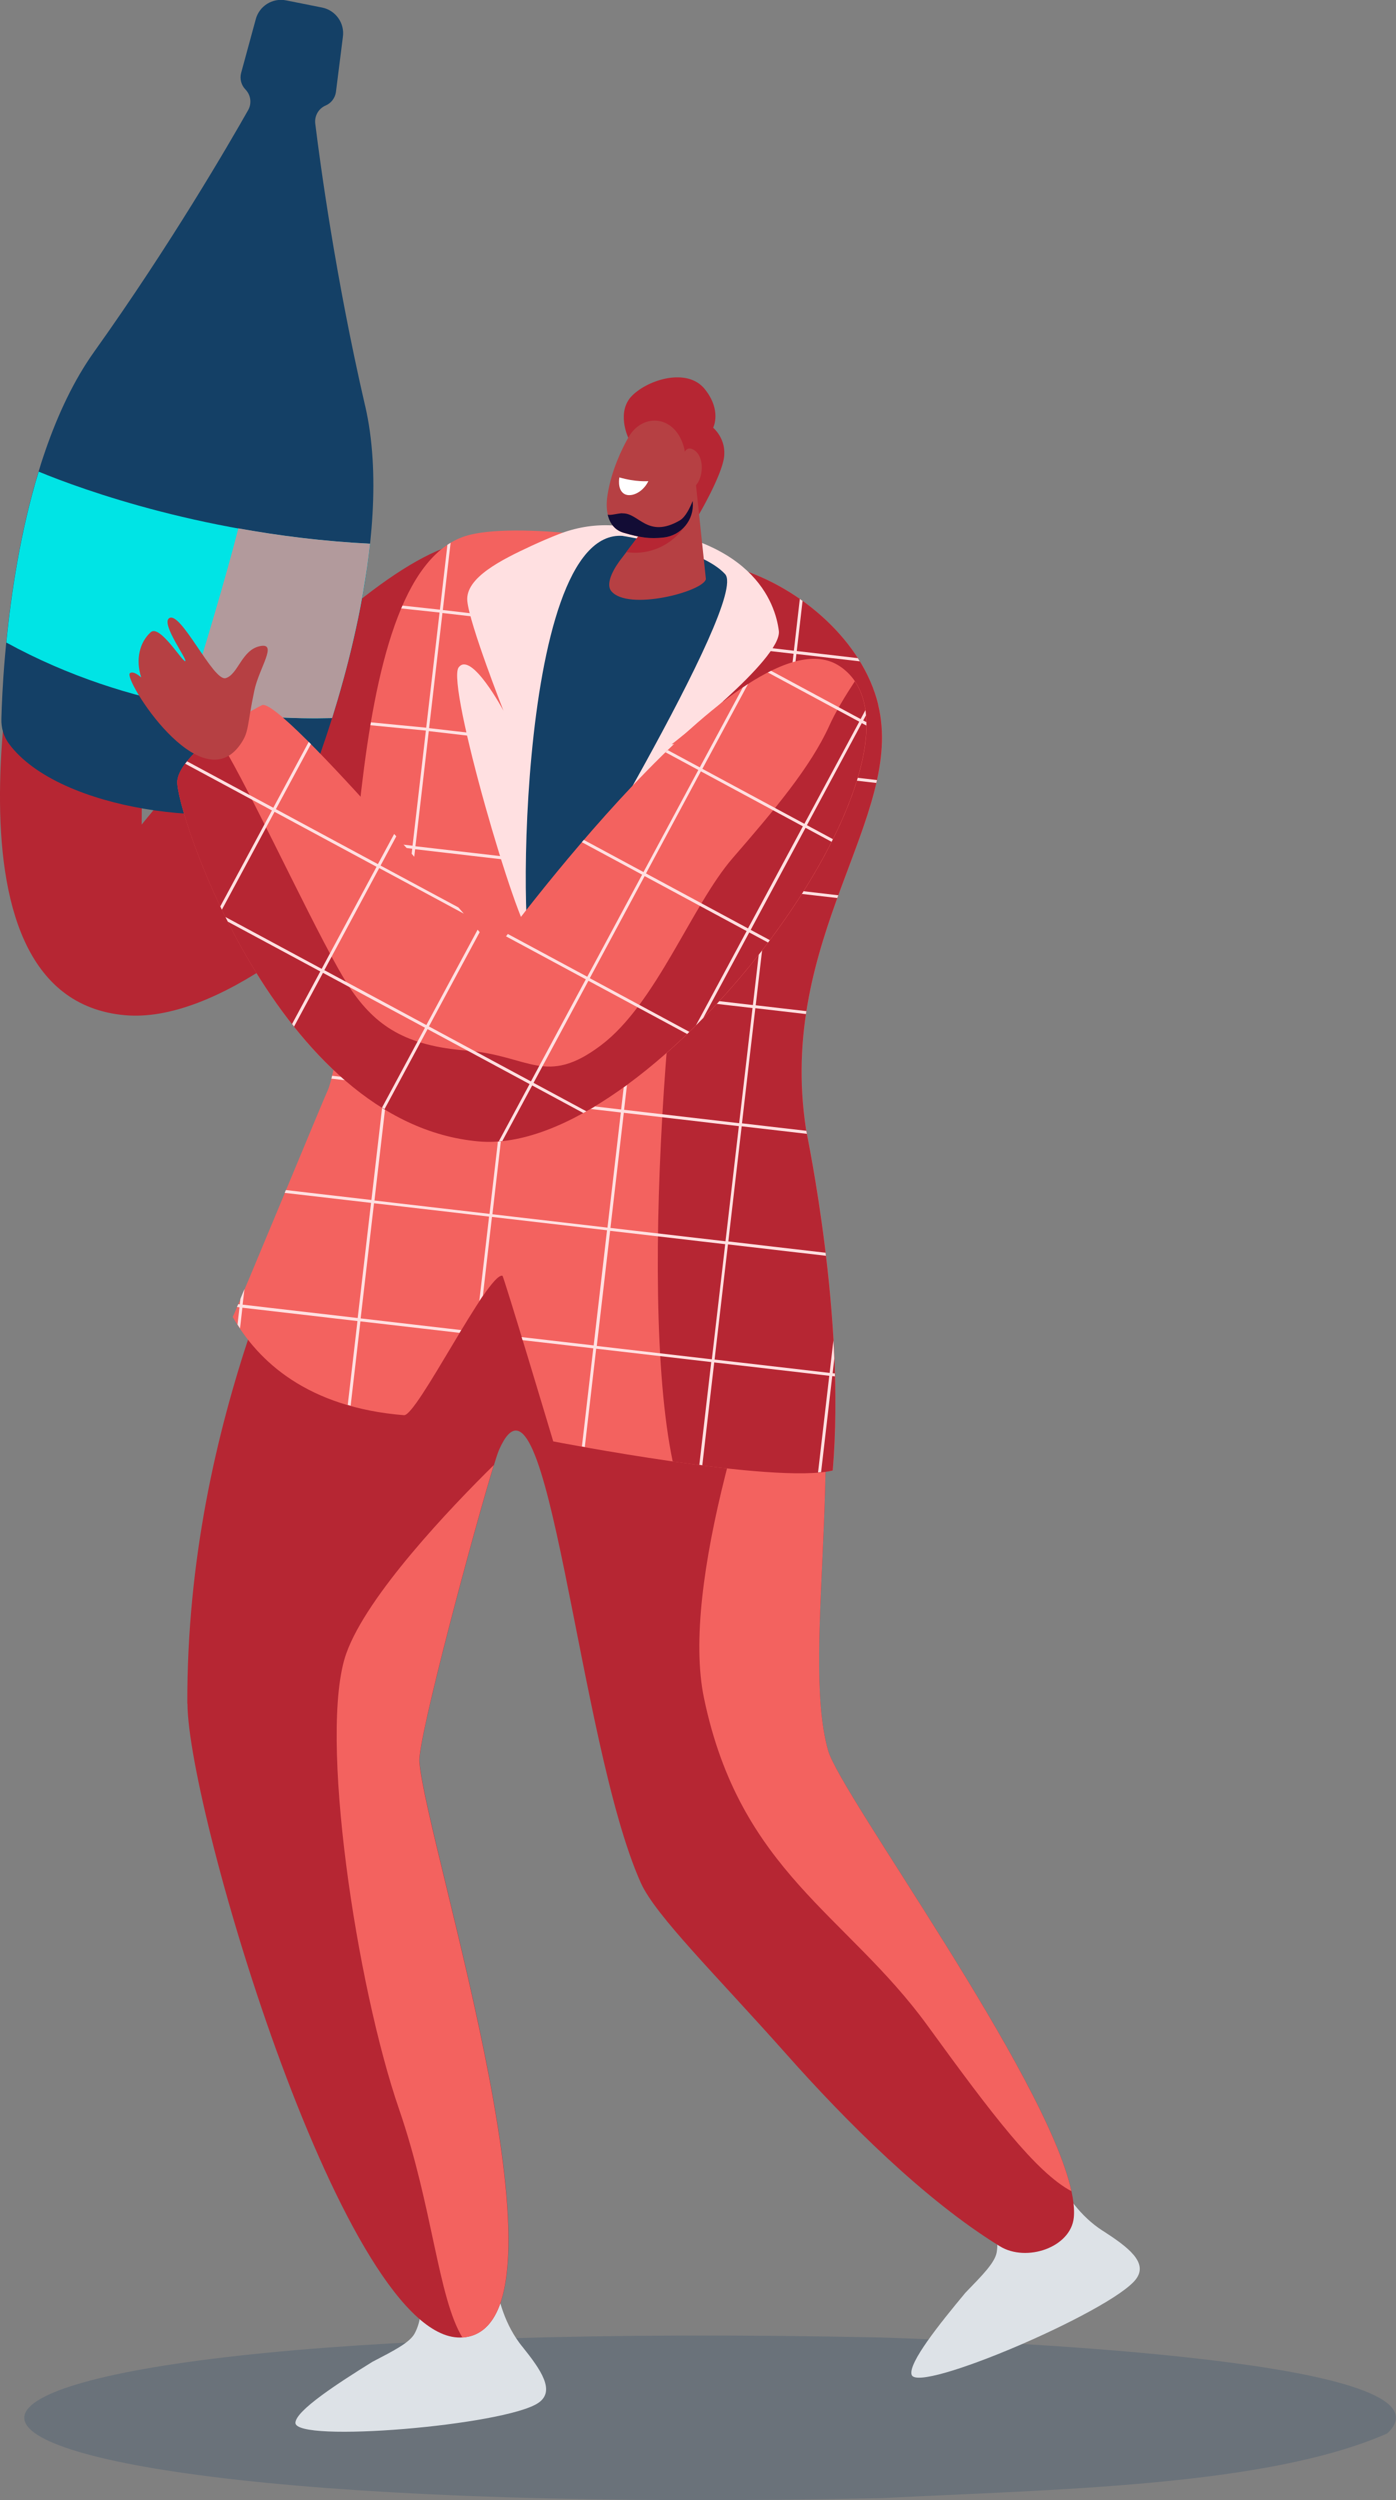 <svg xmlns="http://www.w3.org/2000/svg" id="Camada_2" viewBox="0 0 182.97 327.46"><rect x="0" y="0" width="182.97" height="327.46" fill="#808080" stroke="none"/><defs><style>.cls-1{fill:#b62633;}.cls-2,.cls-3{fill:#144066;}.cls-4{fill:#fff;}.cls-5{fill:#ffe0e1;}.cls-6{fill:#b29a9c;}.cls-7{fill:#b64043;}.cls-8{fill:#f3625f;}.cls-9{fill:#00e4e5;}.cls-10{fill:#dde2e7;}.cls-11{fill:#120c35;}.cls-3{opacity:.2;}</style></defs><g id="_1"><path class="cls-3" d="M181.81,318.73c10.22-9.45-50.33-12.05-66.27-12.57,0,0,0,0,0,0-150.07-3.19-149.55,24.26,0,21.04,0,0,0,0,0,0,22.49-1.15,50.42-1.5,66.27-8.47Z"></path><path class="cls-1" d="M66.18,71.82c-12.07-8.1-47.61,36.18-47.61,36.18,0,0,.36-38.19-2.12-36.98-2.48,1.21-12.35-.76-12.74,2.78s-13.73,56.82,12.68,59.17c23.35,2.08,65.28-50.76,49.79-61.16Z"></path><path class="cls-2" d="M47.85,53.13c-3.89-16.82-5.92-31.98-6.53-36.94-.12-1.01.43-1.97,1.36-2.37h0c.73-.31,1.24-.98,1.35-1.77l.91-7.21c.26-1.8-.94-3.49-2.72-3.85l-2.36-.47-2.36-.47c-1.79-.36-3.54.75-3.99,2.51l-1.91,7.01c-.2.77.02,1.58.57,2.15h0c.71.73.85,1.83.35,2.71-2.46,4.34-10.14,17.58-20.17,31.63C1.69,60.99.35,87.48.18,94.18c-.03,1.16.3,2.3.99,3.23,6.62,8.94,28.58,11.29,36.89,7.58,1.25-.56,2.2-1.63,2.69-2.91,2.49-6.51,11.2-31.23,7.11-48.93Z"></path><path class="cls-9" d="M5.07,61.77c-2.39,7.84-3.61,16-4.24,22.39,16.41,8.98,33.13,10.15,42.69,9.89,1.91-6.09,4.07-14.37,4.98-22.83-21.18-1.07-37.69-7.08-43.42-9.44Z"></path><path class="cls-6" d="M47.23,79.48c.11-.55.21-1.1.31-1.65.1-.58.19-1.17.29-1.76.09-.54.18-1.08.26-1.62.15-1.07.29-2.15.41-3.24-6.21-.31-12.01-1.06-17.26-2.01-1.71,6.66-4.29,15.28-6.79,23.31,7.55,1.43,14.23,1.67,19.08,1.54.24-.78.49-1.6.74-2.45.11-.37.22-.76.33-1.15.15-.54.31-1.08.46-1.64.12-.44.24-.9.36-1.35.14-.53.28-1.07.41-1.62.12-.49.24-.99.36-1.49.13-.54.25-1.08.37-1.63.12-.53.23-1.06.35-1.6.11-.55.22-1.1.33-1.66Z"></path><path class="cls-10" d="M68.44,307.34c-2.26-2.82-3.1-6.06-3.56-8.75l-10,.81s.96,3.37-.51,6.19c-.64,1.23-2.71,2.27-5.57,3.76-4.49,2.79-10.01,6.36-10.08,7.97-.12,2.69,27.46.36,31.83-2.59,2.29-1.55.37-4.31-2.11-7.4Z"></path><path class="cls-10" d="M144.54,292.19c-3.04-1.96-4.85-4.78-6.14-7.18l-9.23,3.92s1.97,2.9,1.47,6.04c-.22,1.37-1.86,3.01-4.1,5.32-3.38,4.06-7.5,9.19-7.06,10.74.74,2.59,26.17-8.3,29.39-12.49,1.68-2.19-1-4.21-4.33-6.36Z"></path><path class="cls-1" d="M24.55,223.15c-.1-37.63,15.45-66.17,20.43-78.62,1.98-6.93,56.23,6.93,57.39,9.48,11.39,25.19,1.92,60.4,6.17,75.28,1.78,6.24,33.4,48.98,32.2,61.16-.39,3.91-6.2,5.9-9.69,3.76-9.86-6.05-20.19-16.38-28-25.18-9.06-10.2-17.12-18.11-19.05-22.4-8.28-18.39-12.16-71.43-18.6-56.71-1.12,2.56-10.69,37.44-10.42,40.82.88,10.92,21.59,74.12,5.69,75.41-15.31,1.25-36.06-68.99-36.1-83.01Z"></path><path class="cls-8" d="M140.43,287c-3.33-15.29-30.25-51.96-31.89-57.71-3.81-13.36,3.43-43.12-3.31-67.3-6.81,17.71-16.04,45.65-12.96,60.42,4.73,22.7,18.7,28.32,29.3,42.9,8.38,11.54,14.19,19.2,18.86,21.69Z"></path><path class="cls-8" d="M45.39,216.55c-3.69,10.39,1.33,43.52,6.92,59.72,4.4,12.77,5.09,24.63,8.3,29.9.01,0,.02,0,.04,0,15.9-1.29-4.81-64.49-5.69-75.41-.24-3,7.3-30.93,9.76-38.87-5.65,5.57-16.62,17.05-19.33,24.67Z"></path><path class="cls-8" d="M115.1,92.28c-2.02-8.28-10.11-15.28-18.34-17.81,0,0,0,.02-.01.03-11.71-4.19-29.62-6.18-35.68-4.31-16.9,5.22-13.67,59.42-18,72.35-.51,1.04-11.91,28.69-12.57,29.95,3.36,5.88,9.86,11.85,22.45,12.87,1.69.14,10.99-18.67,12.9-18.27.17.04,6.66,21.7,6.66,21.7,0,0,29.13,5.67,36.64,3.8,1.71-20.04-3.33-43.62-3.5-44.7-3.86-25.16,13.05-40.88,9.45-55.61Z"></path><path class="cls-1" d="M115.1,92.28c-2.02-8.28-10.11-15.28-18.34-17.81,0,0,0,.02-.01.03-.09-.03-.18-.07-.28-.1-.18,6.82-.97,17.13-3.79,26.38-4.33,14.21-9.29,67.82-4.51,90.64,8.18,1.17,17.24,2.1,20.97,1.18,1.71-20.04-3.33-43.62-3.5-44.7-3.86-25.16,13.05-40.88,9.45-55.61Z"></path><path class="cls-5" d="M80.12,68.81c-2.35-.11-4.71.3-6.9,1.16-1.06.41-2.28.93-3.58,1.53-3.82,1.78-8.68,4.15-8.39,7.22s4.74,14.37,4.74,14.37c0,0-4.23-7.9-5.88-5.67s7.76,34.3,9.44,35.06c1.68.76,21.18-20.61,22.29-23.17s-3.81-1.82-3.81-1.82c0,0,14.52-11.19,14.05-14.87-.44-3.48-3.33-12.9-21.97-13.81Z"></path><path class="cls-5" d="M109.74,117.64s0-.01,0-.02c.04-.12.09-.24.13-.36l-9.03-1.05,1.75-15.08,12.26,1.42c.03-.13.06-.25.09-.38l-12.31-1.43,1.75-15.08,8.31.96c-.09-.14-.17-.28-.26-.42l-8-.93.76-6.57c-.12-.09-.24-.17-.36-.25l-.78,6.78-15.08-1.75,1.27-10.95c-.13-.03-.25-.06-.38-.1l-1.27,11.01-15.08-1.75,1.37-11.83c-.13-.01-.26-.03-.39-.04l-1.37,11.83-7.86-.91h0s-7.22-.84-7.22-.84l1.02-8.81c-.14.09-.28.17-.42.27l-.98,8.49-4.91-.53c-.05.12-.11.25-.16.37l5.02.54-1.75,15.08-7.25-.7c-.02.13-.04.26-.06.38l7.27.7-1.75,15.08-6.05-.7c-.02.13-.04.26-.05.39l6.06.7-1.75,15.08-6.27-.73c-.02.13-.03.26-.05.39l6.27.73-.91,7.86h0l-.84,7.22-6.95-.81c-.03.13-.06.26-.1.38l7,.81-1.75,15.08-11.21-1.3c-.05.12-.1.25-.16.37l11.32,1.31-1.75,15.08-15.08-1.75.24-2.04c-.09.22-.18.42-.26.62-.01.03-.03.06-.04.1-.06.14-.12.28-.17.41-.02.05-.04.1-.06.15l-.08.72-.21-.02c-.06.13-.11.26-.16.37l.33.04-.26,2.26c.11.17.22.33.33.5l.31-2.71,15.08,1.75-1.27,10.97c.13.04.25.08.38.11l1.28-11.04,7.86.91h0s5.12.59,5.12.59c0,0,.01-.02.02-.03.07-.11.13-.22.2-.32,0,0,0,0,0-.01l-5.95-.69h0s-7.22-.84-7.22-.84l1.75-15.08,7.86.91h0s7.22.84,7.22.84l-1.28,11.05s0-.01.01-.02c.16-.23.31-.46.46-.68,0,0,0,0,0,0l1.19-10.31,15.08,1.75-1.75,15.08-9.44-1.09s.02.07.03.11c.03.1.06.2.09.29l9.27,1.07-1.49,12.85c.12.02.26.05.38.07l1.49-12.87,15.08,1.75-1.56,13.46c.13.02.26.03.39.05l1.56-13.46,15.08,1.75-1.47,12.65c.13-.01.27-.02.4-.04l1.46-12.57.35.04c0-.13,0-.26-.01-.39l-.29-.03.22-1.92c-.03-.8-.07-1.59-.12-2.37l-.49,4.25-15.08-1.75,1.75-15.08,12.84,1.49c-.02-.13-.03-.26-.05-.4l-12.74-1.48,1.75-15.08,8.55.99c-.03-.16-.06-.29-.08-.4l-8.43-.98.91-7.86h0l.84-7.22,6.63.77s0,0,0,0c.02-.13.04-.25.06-.38,0,0,0,0,0,0l-6.64-.77,1.75-15.08,8.93,1.03ZM88.93,83.88l15.08,1.75-1.75,15.08-15.08-1.75,1.75-15.08ZM73.46,82.09l15.08,1.75-1.75,15.08-15.08-1.75,1.75-15.08ZM82.25,138.1l-.84,7.22-15.08-1.75.91-7.86h0l.84-7.22,15.08,1.75-.91,7.86h0ZM68.13,128.1l1.75-15.08,15.08,1.75-1.75,15.08-15.08-1.75ZM69.92,112.63l1.75-15.08,15.08,1.75-1.75,15.08-15.08-1.75ZM57.99,80.29l7.86.91h0s7.22.84,7.22.84l-1.75,15.08-7.22-.84h0s-7.86-.91-7.86-.91l1.75-15.08ZM56.2,95.76l7.22.84h0s7.86.91,7.86.91l-1.75,15.08-7.22-.84-7.86-.91,1.75-15.08ZM54.41,111.23l7.22.84,7.86.91-1.75,15.08-7.86-.91h0s-7.22-.84-7.22-.84l1.75-15.08ZM51.78,133.92h0l.84-7.22,7.86.91h0s7.22.84,7.22.84l-.91,7.86h0l-.84,7.22-7.22-.84h0s-7.86-.91-7.86-.91l.91-7.86ZM64.16,158.99l-7.86-.91h0s-7.22-.84-7.22-.84l1.75-15.08,7.22.84h0s7.86.91,7.86.91l-1.75,15.08ZM64.54,159.04l1.75-15.08,15.08,1.75-1.75,15.08-15.08-1.75ZM93.3,178.04l-15.08-1.75,1.75-15.08,15.08,1.75-1.75,15.08ZM95.09,162.58l-15.08-1.75,1.75-15.08,15.08,1.75-1.75,15.08ZM97.72,139.89h0l-.84,7.22-15.08-1.75.91-7.86h0l.84-7.22,15.08,1.75-.91,7.86ZM98.68,131.64l-15.08-1.75,1.75-15.08,15.08,1.75-1.75,15.08ZM85.39,114.43l1.75-15.08,15.08,1.75-1.75,15.08-15.08-1.75Z"></path><path class="cls-2" d="M81.64,70.2s10.23,1.52,13.4,5c3.16,3.48-23.01,46.26-25.03,50.21-2.03,3.96-2.75-56.34,11.64-55.22Z"></path><path class="cls-1" d="M82.34,57.32s-1.62-3.41.54-5.53c2.16-2.12,7.22-3.65,9.49-.83,2.27,2.82,1.1,5.06,1.1,5.06,0,0,1.78,1.47,1.42,3.93-.36,2.46-3.26,7.4-3.26,7.4,0,0-9.46-5.77-9.28-10.03Z"></path><path class="cls-7" d="M91.19,63.23l1.33,12.62c-.36,1.65-10.27,4.23-12.41,1.56-.63-.78-.06-2.32,1.05-3.87l6.38-8.37,3.65-1.93Z"></path><path class="cls-1" d="M86.25,66.85c1.89.09,4.48.17,4.48.17,0,0-.81,2.86-3.84,4.47-1.6.85-3.3,1.05-4.81.82l4.16-5.47Z"></path><path class="cls-7" d="M89.7,58.83l1.12,6.96c.19,2.32-1.51,4.37-3.82,4.62-1.85.2-3,.02-5.23-.62-1.85-.53-2.54-2.5-2.14-4.98.51-3.22,1.89-6.03,2.72-7.5,1.88-3.34,6.29-2.97,7.35,1.51Z"></path><path class="cls-4" d="M84.97,63.02s-1.63.14-3.79-.49c0,0-.29,1.43.51,2.07.79.64,2.49.05,3.29-1.58Z"></path><path class="cls-11" d="M81.57,67.24c2.18-.09,3.28,3.37,7.52.93.79-.46,1.38-1.76,1.69-2.54l.02.15c.19,2.32-1.51,4.37-3.82,4.62-1.85.2-3,.02-5.23-.62-1.13-.32-1.82-1.18-2.1-2.37.37.12,1.24-.16,1.91-.19Z"></path><path class="cls-7" d="M89.09,61.48c.16-.41.25-.83.32-1.26.13-.82.52-2.01,1.64-1.22,1.63,1.15,1.02,5.14-1.06,5.15-1.54,0-1.3-1.64-.9-2.67Z"></path><path class="cls-8" d="M110.06,87.26c-12.07-8.1-45.15,37.27-45.15,37.27,0,0-28.09-33.38-30.57-32.17s-10.71,6.36-11.1,9.9c-.39,3.54,13.08,44.9,39.5,47.25,23.35,2.08,62.82-51.84,47.33-62.25Z"></path><path class="cls-1" d="M108.71,95.02c-2.46,5.45-7.29,11.16-12.67,17.36-5.38,6.2-10.01,19.05-17.26,24.52-7.25,5.47-9.45,1.34-17.54.71s-12.01-3.19-15.44-8.31c-3.42-5.12-11.65-23-15.96-30.55-.6-1.05-1.21-1.81-1.8-2.36-2.44,1.89-4.62,4.08-4.81,5.86-.39,3.54,13.08,44.9,39.5,47.25,22.13,1.97,58.74-46.37,49.31-60.27-1.31,2-2.55,4.06-3.33,5.79Z"></path><path class="cls-5" d="M112.62,94.53l-7.19,13.37-13.37-7.2,5.98-11.11c-.23.15-.46.31-.69.46l-5.63,10.46-4.2-2.26c-.1.1-.2.19-.3.28l4.31,2.32-7.19,13.37-7.82-4.21c-.09.1-.18.2-.26.3l7.9,4.25-7.19,13.37-10.41-5.6c-.08.1-.16.22-.24.31l10.46,5.63-3.75,6.97h0s-3.44,6.4-3.44,6.4l-13.37-7.2,3.75-6.97h0s2.9-5.38,2.9-5.38c-.09-.1-.18-.21-.27-.32l-3.28,6.09h0s-3.44,6.4-3.44,6.4l-6.97-3.75h0s-6.4-3.44-6.4-3.44l3.75-6.97h0s3.44-6.4,3.44-6.4l6.97,3.75h0s4.12,2.22,4.12,2.22c-.23-.27-.47-.54-.71-.82l-3.8-2.04h0s-6.4-3.44-6.4-3.44l2.06-3.83c-.09-.1-.18-.21-.28-.31l-2.13,3.95-13.37-7.2,4.59-8.52c-.1-.1-.19-.19-.29-.29l-4.64,8.63-11.3-6.08c-.08.1-.17.21-.25.31l11.37,6.12-3.75,6.97h0s-3.02,5.6-3.02,5.6c.07.14.14.29.21.43l3.46-6.42h0s3.44-6.4,3.44-6.4l13.37,7.2-3.75,6.97h0s-3.44,6.4-3.44,6.4l-12.61-6.79c.1.2.21.41.31.61l12.12,6.52-3.7,6.88c.09.11.17.23.26.34l3.79-7.04,6.97,3.75h0s6.4,3.44,6.4,3.44l-5.63,10.46c.11.07.22.14.33.2l5.64-10.48,13.37,7.2-4.04,7.51c.15-.01.31-.02.46-.04l3.92-7.29,6.7,3.61c.14-.07.27-.15.41-.22l-6.93-3.73,3.75-6.97h0s3.44-6.4,3.44-6.4l12.94,6.97c.1-.09.2-.19.29-.28l-13.05-7.03,7.19-13.37,13.37,7.2-6.65,12.35c.32-.32.64-.64.96-.97l6.03-11.2,2.46,1.32c.08-.1.16-.21.24-.31l-2.51-1.35,7.19-13.37,3.41,1.84c.06-.12.12-.23.17-.35l-3.4-1.83,7.19-13.37.6.32c0-.15,0-.3,0-.45l-.41-.22.36-.67c-.02-.23-.04-.46-.07-.68l-.63,1.17-11.74-6.32c-.14.07-.28.15-.42.22l11.97,6.44ZM98.04,121.6l-13.37-7.2,7.19-13.37,13.37,7.2-7.19,13.37Z"></path><path class="cls-7" d="M33.33,90.47c.64-3.03,3.14-6.34.74-5.84-2.4.5-2.84,3.68-4.48,4.19s-5.98-9.05-7.46-7.82c-.98.81,2.52,5.5,2.15,5.6-.37.1-3.35-4.86-4.53-3.79-1.45,1.31-2.01,3.58-1.24,5.92-.58-.5-1.15-.82-1.49-.55-.91.71,9.25,16.91,14.51,9.28,1.14-1.65.82-2.32,1.8-6.99Z"></path></g></svg>